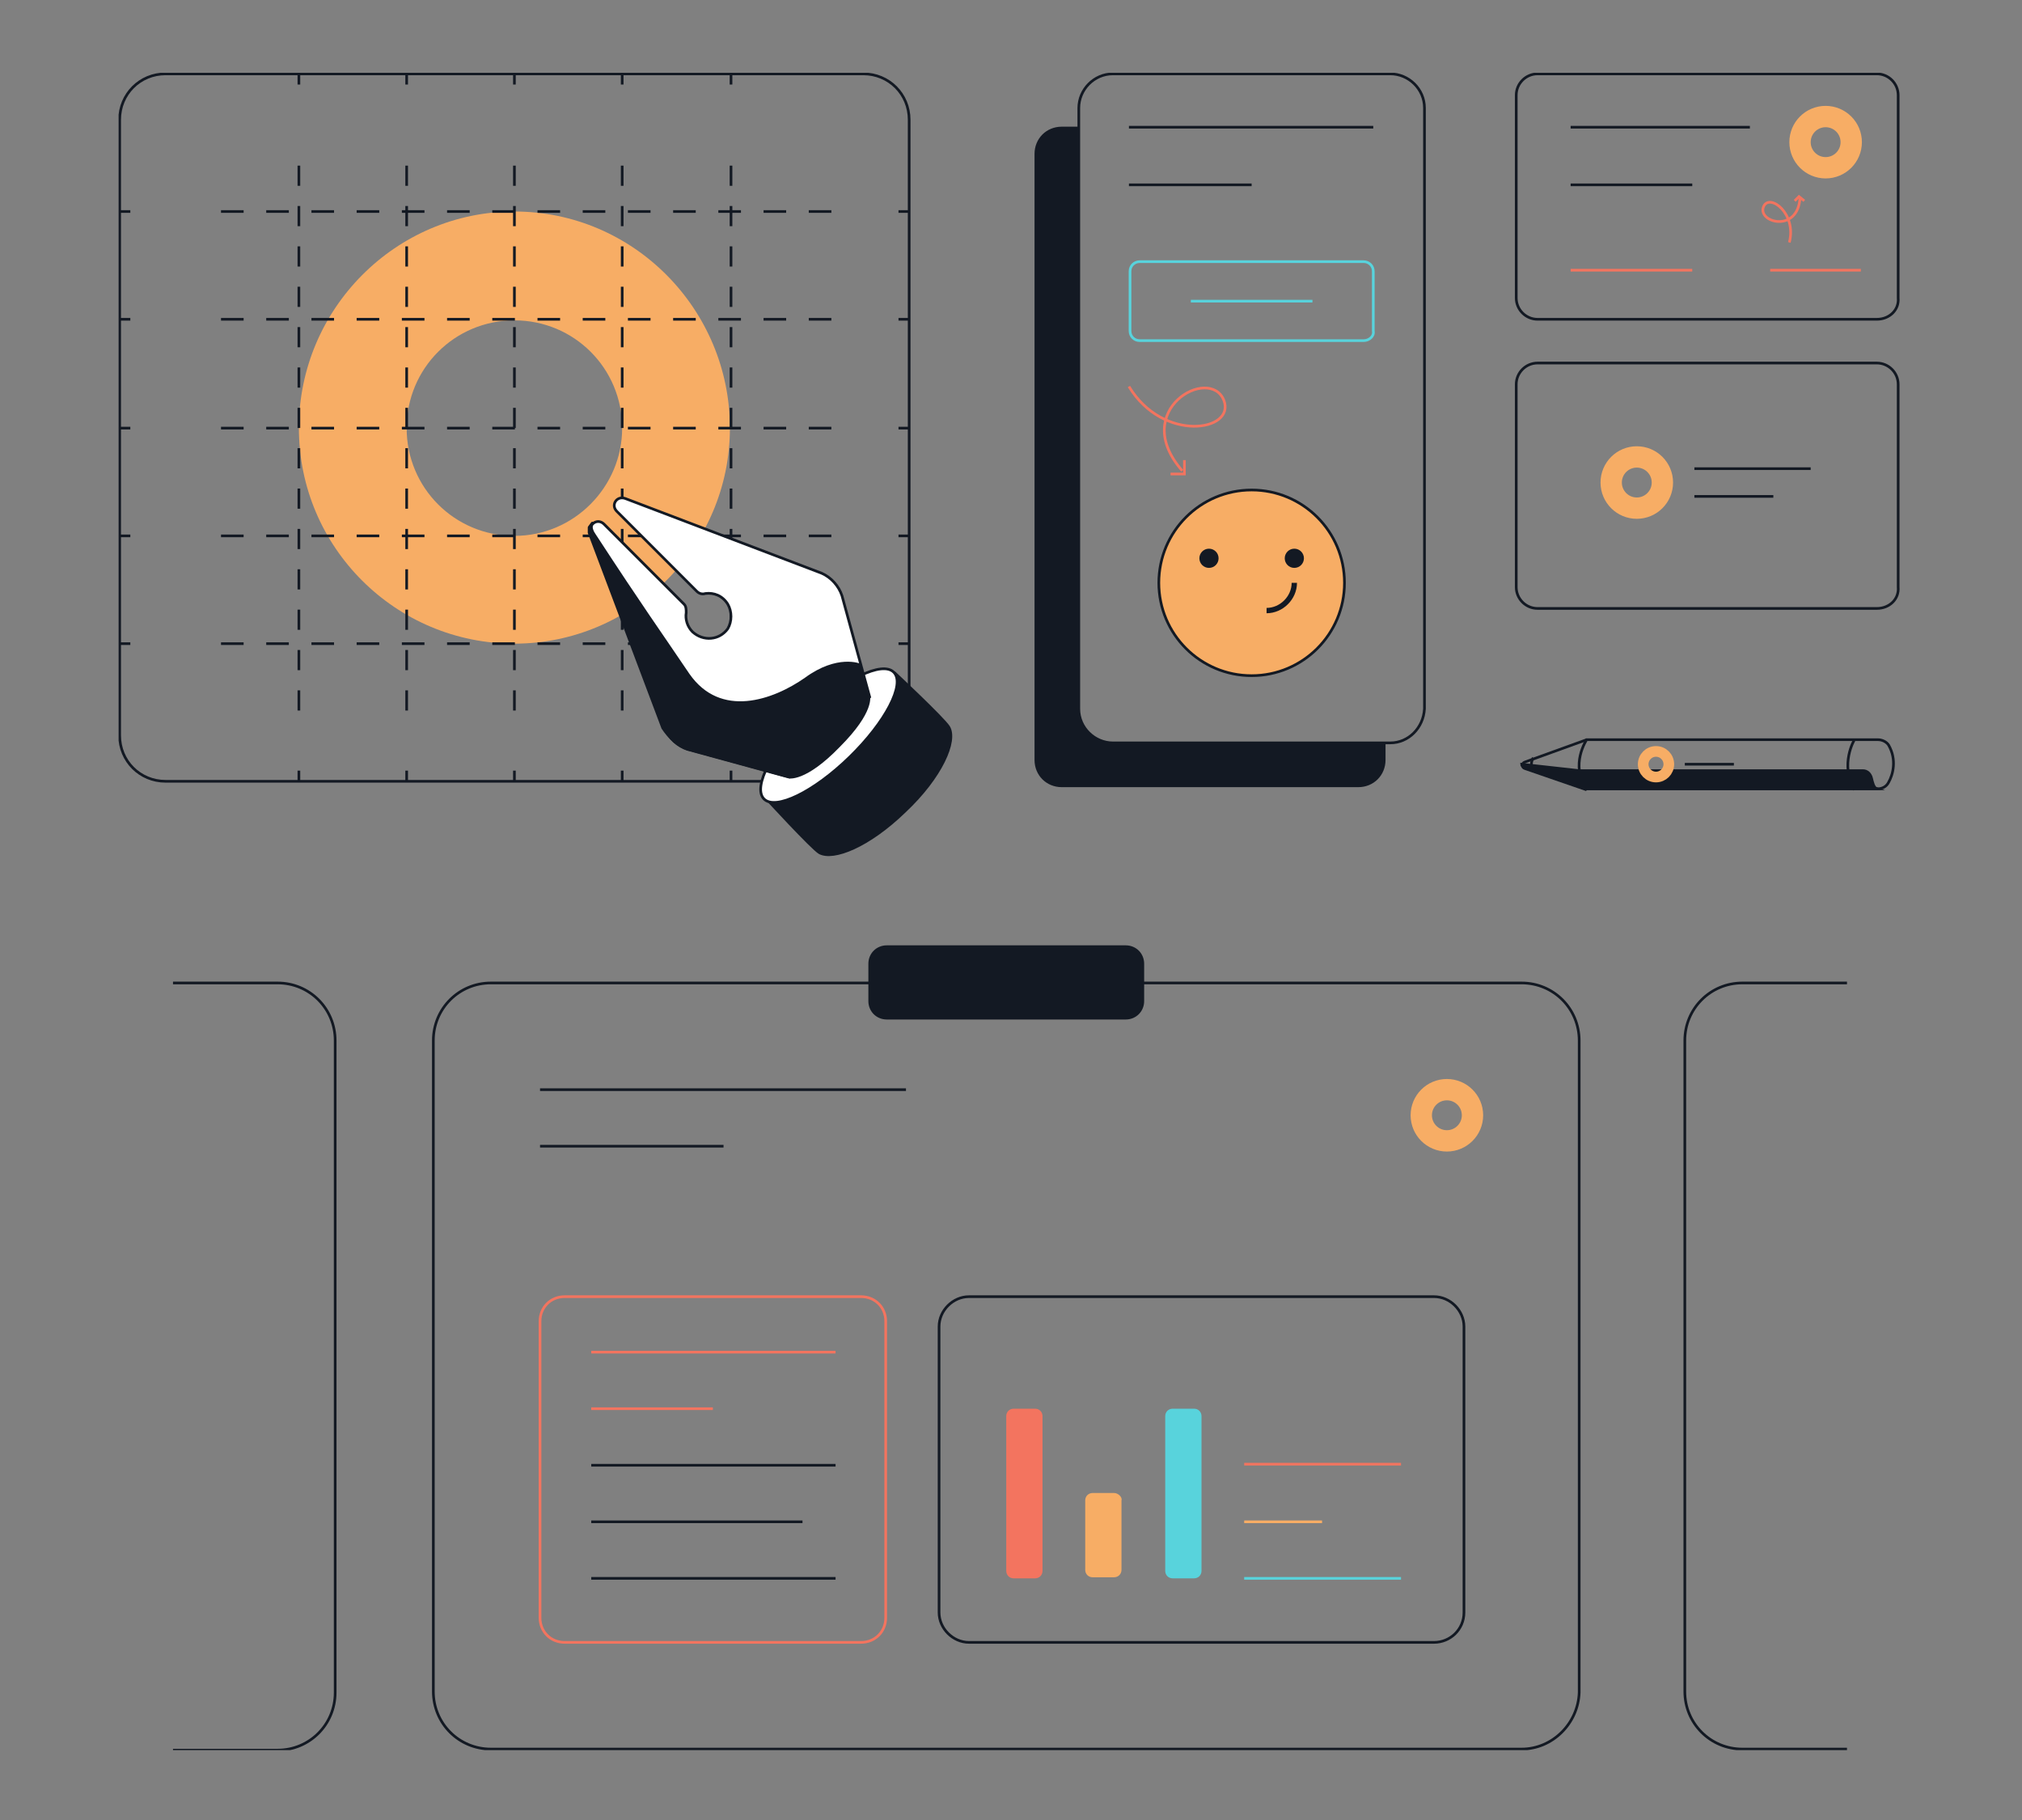 <svg xmlns="http://www.w3.org/2000/svg" width="500" height="450" viewBox="0 0 500 450" fill="none"><rect x="0" y="0" width="500" height="450" fill="#808080" stroke="none"/><g clip-path="url(#clip0_982_35579)"><path d="M392.345 182.889H464.368C465.423 182.889 466.478 183.416 467.006 184.208C469.117 187.901 468.061 191.595 467.006 193.442C466.478 194.497 465.423 195.024 464.368 195.024H392.345C388.124 189.22 392.345 182.889 392.345 182.889Z" stroke="#131923" stroke-width="0.66" stroke-miterlimit="10"></path><path d="M392.344 182.889L377.043 188.429C376.251 188.693 376.251 189.748 377.043 190.012L392.344 195.288" stroke="#131923" stroke-width="0.66" stroke-miterlimit="10"></path><path d="M379.153 187.373C379.153 187.373 378.097 188.956 379.153 190.539" stroke="#131923" stroke-width="0.66" stroke-miterlimit="10"></path><path d="M458.567 182.889C458.567 182.889 454.874 188.957 458.567 195.288" stroke="#131923" stroke-width="0.66" stroke-miterlimit="10"></path><path d="M462.787 192.387C462.523 191.331 461.732 190.54 460.677 190.54H456.983H390.5L376.254 188.957C376.254 189.221 376.518 189.485 376.782 189.748L392.083 195.025H464.106C463.315 194.761 463.051 193.442 462.787 192.387Z" fill="#131923" stroke="#131923" stroke-width="0.66" stroke-miterlimit="10"></path><path d="M127.202 52.297C97.918 52.297 73.91 76.305 73.91 105.853C73.91 135.4 97.918 159.144 127.202 159.144C156.486 159.144 180.494 135.137 180.494 105.853C180.494 76.568 156.75 52.297 127.202 52.297ZM127.202 132.498C112.428 132.498 100.556 120.626 100.556 105.853C100.556 91.079 112.428 79.207 127.202 79.207C141.976 79.207 153.848 91.079 153.848 105.853C153.848 120.363 141.976 132.498 127.202 132.498Z" fill="#F7AD65"></path><path d="M29.59 105.852H32.228" stroke="#131923" stroke-width="0.66" stroke-miterlimit="10"></path><path d="M54.652 105.852H211.098" stroke="#131923" stroke-width="0.66" stroke-miterlimit="10" stroke-dasharray="5.59 5.59"></path><path d="M222.18 105.852H224.818" stroke="#131923" stroke-width="0.66" stroke-miterlimit="10"></path><path d="M29.59 52.297H32.228" stroke="#131923" stroke-width="0.66" stroke-miterlimit="10"></path><path d="M54.652 52.297H211.098" stroke="#131923" stroke-width="0.66" stroke-miterlimit="10" stroke-dasharray="5.59 5.59"></path><path d="M222.18 52.297H224.818" stroke="#131923" stroke-width="0.66" stroke-miterlimit="10"></path><path d="M29.59 78.943H32.228" stroke="#131923" stroke-width="0.66" stroke-miterlimit="10"></path><path d="M54.652 78.943H211.098" stroke="#131923" stroke-width="0.66" stroke-miterlimit="10" stroke-dasharray="5.59 5.59"></path><path d="M222.18 78.943H224.818" stroke="#131923" stroke-width="0.66" stroke-miterlimit="10"></path><path d="M29.59 159.145H32.228" stroke="#131923" stroke-width="0.66" stroke-miterlimit="10"></path><path d="M54.652 159.145H211.098" stroke="#131923" stroke-width="0.66" stroke-miterlimit="10" stroke-dasharray="5.59 5.59"></path><path d="M222.18 159.145H224.818" stroke="#131923" stroke-width="0.66" stroke-miterlimit="10"></path><path d="M29.59 132.498H32.228" stroke="#131923" stroke-width="0.66" stroke-miterlimit="10"></path><path d="M54.652 132.498H211.098" stroke="#131923" stroke-width="0.66" stroke-miterlimit="10" stroke-dasharray="5.59 5.59"></path><path d="M222.18 132.498H224.818" stroke="#131923" stroke-width="0.66" stroke-miterlimit="10"></path><path d="M127.203 18.264V20.902" stroke="#131923" stroke-width="0.66" stroke-miterlimit="10"></path><path d="M127.203 40.953V180.514" stroke="#131923" stroke-width="0.66" stroke-miterlimit="10" stroke-dasharray="4.99 4.99"></path><path d="M127.203 190.539V193.177" stroke="#131923" stroke-width="0.66" stroke-miterlimit="10"></path><path d="M180.766 18.264V20.902" stroke="#131923" stroke-width="0.66" stroke-miterlimit="10"></path><path d="M180.766 40.953V180.514" stroke="#131923" stroke-width="0.66" stroke-miterlimit="10" stroke-dasharray="4.99 4.99"></path><path d="M180.766 190.539V193.177" stroke="#131923" stroke-width="0.66" stroke-miterlimit="10"></path><path d="M153.852 18.264V20.902" stroke="#131923" stroke-width="0.66" stroke-miterlimit="10"></path><path d="M153.852 40.953V180.514" stroke="#131923" stroke-width="0.66" stroke-miterlimit="10" stroke-dasharray="4.99 4.99"></path><path d="M153.852 190.539V193.177" stroke="#131923" stroke-width="0.66" stroke-miterlimit="10"></path><path d="M73.91 18.264V20.902" stroke="#131923" stroke-width="0.66" stroke-miterlimit="10"></path><path d="M73.91 40.953V180.514" stroke="#131923" stroke-width="0.66" stroke-miterlimit="10" stroke-dasharray="4.99 4.99"></path><path d="M73.91 190.539V193.177" stroke="#131923" stroke-width="0.66" stroke-miterlimit="10"></path><path d="M100.559 18.264V20.902" stroke="#131923" stroke-width="0.66" stroke-miterlimit="10"></path><path d="M100.559 40.953V180.514" stroke="#131923" stroke-width="0.66" stroke-miterlimit="10" stroke-dasharray="4.99 4.99"></path><path d="M100.559 190.539V193.177" stroke="#131923" stroke-width="0.66" stroke-miterlimit="10"></path><path d="M213.473 193.177H40.934C34.602 193.177 29.59 188.164 29.59 181.833V29.608C29.59 23.276 34.602 18.264 40.934 18.264H213.473C219.805 18.264 224.817 23.276 224.817 29.608V181.833C224.817 188.164 219.805 193.177 213.473 193.177Z" stroke="#131923" stroke-width="0.66" stroke-miterlimit="10"></path><path d="M376.254 432.462H121.403C113.488 432.462 107.156 426.131 107.156 418.216V257.285C107.156 249.371 113.488 243.039 121.403 243.039H376.254C384.168 243.039 390.5 249.371 390.5 257.285V418.48C390.236 426.131 383.904 432.462 376.254 432.462Z" stroke="#131923" stroke-width="0.66" stroke-miterlimit="10"></path><path d="M456.722 432.462H430.867C422.953 432.462 416.621 426.131 416.621 418.216V257.285C416.621 249.371 422.953 243.039 430.867 243.039H456.722" stroke="#131923" stroke-width="0.66" stroke-miterlimit="10"></path><path d="M42.781 243.039H68.636C76.55 243.039 82.882 249.371 82.882 257.285V418.48C82.882 426.395 76.55 432.726 68.636 432.726H42.781" stroke="#131923" stroke-width="0.66" stroke-miterlimit="10"></path><path d="M221.125 166.268C221.125 166.268 233.261 177.612 234.58 179.722C236.691 183.152 232.734 192.122 223.764 200.564C214.794 209.27 206.088 212.7 202.658 210.853C200.811 209.798 189.203 197.135 189.203 197.135" fill="#131923"></path><path d="M221.125 166.268C221.125 166.268 233.261 177.612 234.58 179.722C236.691 183.152 232.734 192.122 223.764 200.564C214.794 209.27 206.088 212.7 202.658 210.853C200.811 209.798 189.203 197.135 189.203 197.135" stroke="#131923" stroke-width="0.66" stroke-miterlimit="10"></path><path d="M210.121 187.171C218.991 178.528 223.874 169.152 221.027 166.23C218.179 163.308 208.681 167.947 199.811 176.59C190.941 185.233 186.058 194.609 188.905 197.531C191.753 200.453 201.251 195.814 210.121 187.171Z" fill="white" stroke="#131923" stroke-width="0.66" stroke-miterlimit="10"></path><path d="M152.532 126.43L172.318 146.217C172.846 146.745 173.638 147.009 174.429 146.745C176.54 146.481 178.65 147.272 179.969 149.383C181.025 151.23 181.025 153.604 179.969 155.451C177.859 158.353 173.901 158.617 171.263 156.242C169.944 154.923 169.416 153.076 169.68 151.493C169.68 150.702 169.68 149.911 169.153 149.383L149.366 129.596C147.783 128.013 145.409 129.596 146.2 131.707L164.668 180.25C165.459 182.624 167.57 184.471 170.208 185.263L195.271 192.122L215.057 172.335L208.198 147.272C207.407 144.898 205.56 142.787 203.185 141.732L154.642 123.265C152.532 122.473 150.949 124.848 152.532 126.43Z" fill="white" stroke="#131923" stroke-width="0.66" stroke-miterlimit="10"></path><path d="M169.943 185.262L195.006 192.121C195.006 192.121 198.964 193.177 207.406 184.471C216.112 175.764 214.793 172.071 214.793 172.071L212.682 164.42C212.682 164.42 207.142 162.046 199.228 167.85C191.313 173.39 178.122 178.139 170.207 166.795C163.084 156.242 158.863 150.438 146.991 132.234C145.672 130.387 146.463 129.332 146.463 129.332L145.672 130.387V131.706L163.876 179.986C165.458 182.36 167.569 184.471 169.943 185.262Z" fill="#131923" stroke="#131923" stroke-width="0.66" stroke-miterlimit="10" stroke-linejoin="round"></path><path d="M278.376 251.744H219.28C216.905 251.744 215.059 249.898 215.059 247.523V238.289C215.059 235.915 216.905 234.068 219.28 234.068H278.376C280.75 234.068 282.597 235.915 282.597 238.289V247.523C282.597 249.898 280.75 251.744 278.376 251.744Z" fill="#131923" stroke="#131923" stroke-width="0.66" stroke-miterlimit="10"></path><path d="M133.539 269.422H224.03" stroke="#131923" stroke-width="0.66" stroke-miterlimit="10"></path><path d="M133.539 283.404H178.916" stroke="#131923" stroke-width="0.66" stroke-miterlimit="10"></path><path d="M146.203 334.32H206.618" stroke="#F3745F" stroke-width="0.66" stroke-miterlimit="10"></path><path d="M146.203 348.303H176.279" stroke="#F3745F" stroke-width="0.66" stroke-miterlimit="10"></path><path d="M146.203 362.287H206.618" stroke="#131923" stroke-width="0.66" stroke-miterlimit="10"></path><path d="M307.66 362.021H346.442" stroke="#F3745F" stroke-width="0.66" stroke-miterlimit="10"></path><path d="M307.66 376.27H326.919" stroke="#F7AD65" stroke-width="0.66" stroke-miterlimit="10"></path><path d="M307.66 390.252H346.442" stroke="#58D3DC" stroke-width="0.66" stroke-miterlimit="10"></path><path d="M146.203 376.27H198.44" stroke="#131923" stroke-width="0.66" stroke-miterlimit="10"></path><path d="M146.203 390.252H206.618" stroke="#131923" stroke-width="0.66" stroke-miterlimit="10"></path><path d="M212.949 406.08H139.607C136.177 406.08 133.539 403.441 133.539 400.012V326.669C133.539 323.24 136.177 320.602 139.607 320.602H212.949C216.379 320.602 219.017 323.24 219.017 326.669V400.012C219.017 403.441 216.379 406.08 212.949 406.08Z" stroke="#F3745F" stroke-width="0.66" stroke-miterlimit="10"></path><path d="M354.624 406.08H239.598C235.641 406.08 232.211 402.65 232.211 398.693V327.989C232.211 324.031 235.641 320.602 239.598 320.602H354.624C358.581 320.602 362.011 324.031 362.011 327.989V398.693C362.011 402.914 358.581 406.08 354.624 406.08Z" stroke="#131923" stroke-width="0.66" stroke-miterlimit="10"></path><path d="M279.164 31.455H339.579" stroke="#131923" stroke-width="0.66" stroke-miterlimit="10"></path><path d="M279.164 45.701H309.503" stroke="#131923" stroke-width="0.66" stroke-miterlimit="10"></path><path d="M343.801 183.679H275.208C270.723 183.679 266.766 179.986 266.766 175.237V26.706C266.766 22.221 270.459 18.264 275.208 18.264H343.801C348.286 18.264 352.244 21.957 352.244 26.706V175.237C351.98 179.986 348.286 183.679 343.801 183.679Z" stroke="#131923" stroke-width="0.66" stroke-miterlimit="10"></path><path d="M265.974 174.71V31.982H262.544C259.115 31.982 256.477 34.621 256.477 38.05V187.901C256.477 191.33 259.115 193.968 262.544 193.968H335.887C339.316 193.968 341.955 191.33 341.955 187.901V184.471H275.472C270.195 184.471 265.974 179.986 265.974 174.71Z" fill="#131923" stroke="#131923" stroke-width="1.319" stroke-miterlimit="10"></path><path d="M255.947 348.303H250.671C249.616 348.303 248.824 349.094 248.824 350.149V388.403C248.824 389.459 249.616 390.25 250.671 390.25H255.947C257.003 390.25 257.794 389.459 257.794 388.403V350.149C257.794 349.094 257.003 348.303 255.947 348.303Z" fill="#F3745F"></path><path d="M295.26 348.303H289.983C288.928 348.303 288.137 349.094 288.137 350.149V388.403C288.137 389.459 288.928 390.25 289.983 390.25H295.26C296.315 390.25 297.107 389.459 297.107 388.403V350.149C297.107 349.094 296.315 348.303 295.26 348.303Z" fill="#58D3DC"></path><path d="M275.475 369.146H270.198C269.143 369.146 268.352 369.938 268.352 370.993V388.142C268.352 389.197 269.143 389.988 270.198 389.988H275.475C276.53 389.988 277.321 389.197 277.321 388.142V370.993C277.585 370.202 276.53 369.146 275.475 369.146Z" fill="#F7AD65"></path><path d="M294.469 74.457H324.544" stroke="#58D3DC" stroke-width="0.66" stroke-miterlimit="10"></path><path d="M337.21 84.218H281.808C280.489 84.218 279.434 83.163 279.434 81.844V67.07C279.434 65.751 280.489 64.695 281.808 64.695H337.21C338.529 64.695 339.585 65.751 339.585 67.07V81.844C339.849 83.163 338.529 84.218 337.21 84.218Z" stroke="#58D3DC" stroke-width="0.66" stroke-miterlimit="10"></path><path d="M388.387 31.455H432.709" stroke="#131923" stroke-width="0.66" stroke-miterlimit="10"></path><path d="M388.387 45.701H418.462" stroke="#131923" stroke-width="0.66" stroke-miterlimit="10"></path><path d="M418.988 115.879H447.745" stroke="#131923" stroke-width="0.66" stroke-miterlimit="10"></path><path d="M416.621 188.957H428.757" stroke="#131923" stroke-width="0.66" stroke-miterlimit="10"></path><path d="M418.988 122.736H438.511" stroke="#131923" stroke-width="0.66" stroke-miterlimit="10"></path><path d="M388.387 66.807H418.462" stroke="#F3745F" stroke-width="0.66" stroke-miterlimit="10"></path><path d="M437.727 66.807H460.151" stroke="#F3745F" stroke-width="0.66" stroke-miterlimit="10"></path><path d="M464.105 78.942H380.21C377.308 78.942 374.934 76.568 374.934 73.666V23.54C374.934 20.638 377.308 18.264 380.21 18.264H464.105C467.007 18.264 469.381 20.638 469.381 23.54V73.666C469.645 76.568 467.271 78.942 464.105 78.942Z" stroke="#131923" stroke-width="0.66" stroke-miterlimit="10"></path><path d="M464.105 150.439H380.21C377.308 150.439 374.934 148.064 374.934 145.162V95.036C374.934 92.134 377.308 89.76 380.21 89.76H464.105C467.007 89.76 469.381 92.134 469.381 95.036V145.162C469.645 148.064 467.271 150.439 464.105 150.439Z" stroke="#131923" stroke-width="0.66" stroke-miterlimit="10"></path><path d="M309.507 167.059C322.183 167.059 332.46 156.783 332.46 144.107C332.46 131.43 322.183 121.154 309.507 121.154C296.831 121.154 286.555 131.43 286.555 144.107C286.555 156.783 296.831 167.059 309.507 167.059Z" fill="#F7AD65" stroke="#131923" stroke-width="0.66" stroke-miterlimit="10"></path><path d="M298.956 140.413C300.268 140.413 301.331 139.35 301.331 138.038C301.331 136.727 300.268 135.664 298.956 135.664C297.645 135.664 296.582 136.727 296.582 138.038C296.582 139.35 297.645 140.413 298.956 140.413Z" fill="#131923"></path><path d="M320.062 140.413C321.373 140.413 322.436 139.35 322.436 138.038C322.436 136.727 321.373 135.664 320.062 135.664C318.751 135.664 317.688 136.727 317.688 138.038C317.688 139.35 318.751 140.413 320.062 140.413Z" fill="#131923"></path><path d="M320.059 144.107C320.059 147.801 316.893 150.967 313.199 150.967" stroke="#131923" stroke-width="1.319" stroke-miterlimit="10"></path><path d="M279.164 95.562C287.606 109.545 305.546 106.643 302.644 98.992C299.214 90.286 279.164 101.367 292.355 116.404" stroke="#F3745F" stroke-width="0.66" stroke-miterlimit="10"></path><path d="M289.453 117.195H292.883V113.766" stroke="#F3745F" stroke-width="0.66" stroke-miterlimit="10"></path><path d="M442.471 59.948C444.318 52.825 437.722 47.812 436.14 50.978C434.293 54.935 444.582 57.837 445.109 48.867" stroke="#F3745F" stroke-width="0.66" stroke-miterlimit="10"></path><path d="M446.163 49.659L444.844 48.603L443.789 49.659" stroke="#F3745F" stroke-width="0.66" stroke-miterlimit="10"></path><path d="M451.441 41.48C454.938 41.48 457.773 38.645 457.773 35.148C457.773 31.651 454.938 28.816 451.441 28.816C447.944 28.816 445.109 31.651 445.109 35.148C445.109 38.645 447.944 41.48 451.441 41.48Z" stroke="#F7AD65" stroke-width="5.276" stroke-miterlimit="10"></path><path d="M357.785 282.085C361.282 282.085 364.117 279.25 364.117 275.754C364.117 272.257 361.282 269.422 357.785 269.422C354.288 269.422 351.453 272.257 351.453 275.754C351.453 279.25 354.288 282.085 357.785 282.085Z" stroke="#F7AD65" stroke-width="5.276" stroke-miterlimit="10"></path><path d="M404.746 125.64C408.243 125.64 411.077 122.805 411.077 119.308C411.077 115.811 408.243 112.977 404.746 112.977C401.249 112.977 398.414 115.811 398.414 119.308C398.414 122.805 401.249 125.64 404.746 125.64Z" stroke="#F7AD65" stroke-width="5.276" stroke-miterlimit="10"></path><path d="M409.498 192.123C411.246 192.123 412.664 190.705 412.664 188.957C412.664 187.208 411.246 185.791 409.498 185.791C407.749 185.791 406.332 187.208 406.332 188.957C406.332 190.705 407.749 192.123 409.498 192.123Z" stroke="#F7AD65" stroke-width="2.638" stroke-miterlimit="10"></path></g><defs><clipPath id="clip0_982_35579"><rect width="440.581" height="414.726" fill="white" transform="translate(29.328 18)"></rect></clipPath></defs></svg>